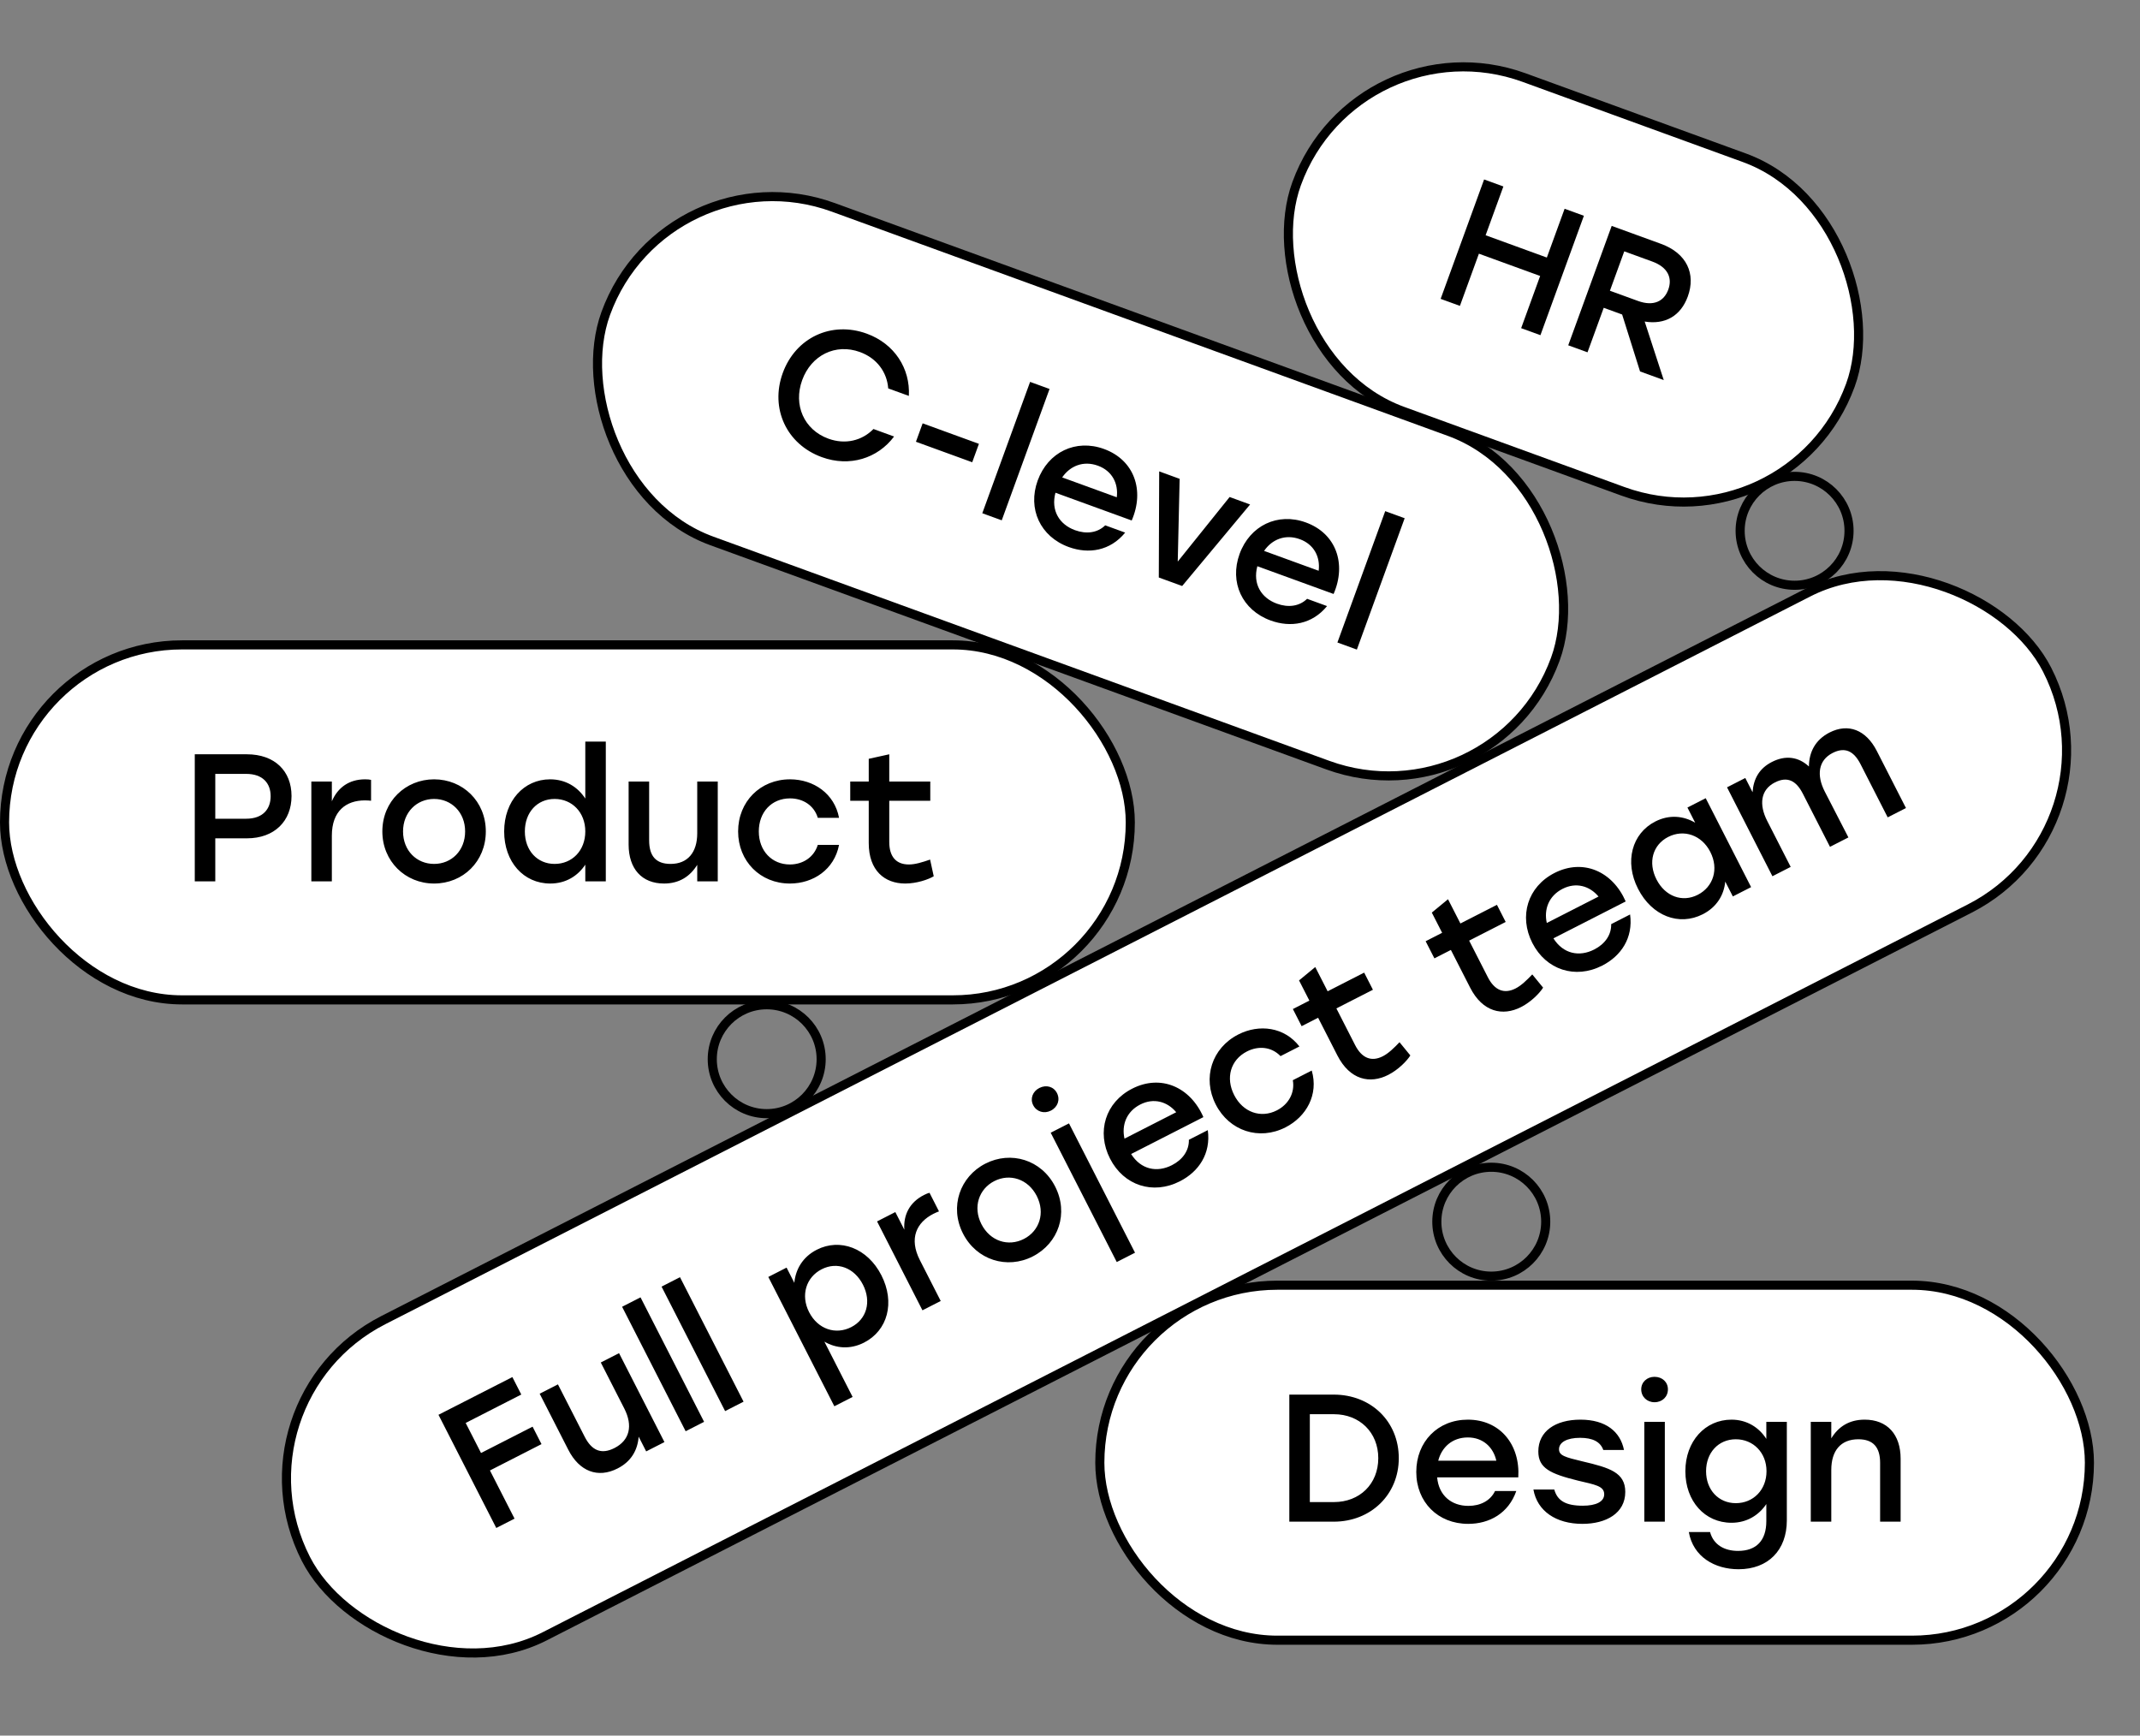 <?xml version="1.0" encoding="UTF-8"?> <svg xmlns="http://www.w3.org/2000/svg" width="127" height="103" viewBox="0 0 127 103" fill="none"><rect x="0" y="0" width="127" height="103" fill="#808080" stroke="none"/><rect x="0.27" y="38.27" width="66.808" height="21.067" rx="10.534" fill="white"></rect><rect x="0.27" y="38.27" width="66.808" height="21.067" rx="10.534" stroke="black" stroke-width="0.54"></rect><path d="M14.651 44.763C16.299 44.763 17.301 45.754 17.301 47.24C17.301 48.716 16.299 49.75 14.651 49.75L12.776 49.75L12.776 52.303L11.559 52.303L11.559 44.763L14.651 44.763ZM14.608 48.587C15.599 48.587 16.062 48.016 16.062 47.251C16.062 46.486 15.599 45.926 14.608 45.926L12.776 45.926L12.776 48.587L14.608 48.587ZM21.666 46.249C21.817 46.249 21.935 46.26 22.021 46.282L22.021 47.52C21.913 47.51 21.817 47.499 21.655 47.499C20.545 47.499 19.694 48.124 19.694 49.589L19.694 52.303L18.477 52.303L18.477 46.379L19.694 46.379L19.694 47.553C20.05 46.723 20.729 46.249 21.666 46.249ZM25.761 46.249C27.463 46.249 28.831 47.553 28.831 49.341C28.831 51.118 27.485 52.433 25.761 52.433C24.048 52.433 22.691 51.108 22.691 49.341C22.691 47.553 24.07 46.249 25.761 46.249ZM25.761 47.413C24.738 47.413 23.919 48.199 23.919 49.341C23.919 50.483 24.727 51.269 25.761 51.269C26.795 51.269 27.603 50.483 27.603 49.341C27.603 48.199 26.785 47.413 25.761 47.413ZM34.735 44.009L35.952 44.009L35.952 52.303L34.735 52.303L34.735 51.312C34.293 51.98 33.582 52.433 32.656 52.433C31.072 52.433 29.92 51.151 29.92 49.341C29.92 47.531 31.094 46.249 32.645 46.249C33.582 46.249 34.293 46.713 34.735 47.391L34.735 44.009ZM32.914 51.269C33.949 51.269 34.735 50.483 34.735 49.341C34.735 48.21 33.949 47.413 32.914 47.413C31.88 47.413 31.148 48.21 31.148 49.341C31.148 50.483 31.891 51.269 32.914 51.269ZM41.378 46.379L42.596 46.379L42.596 52.303L41.378 52.303L41.378 51.323C40.958 52.002 40.323 52.433 39.407 52.433C38.093 52.433 37.306 51.56 37.306 50.117L37.306 46.379L38.524 46.379L38.524 49.869C38.524 50.785 38.912 51.269 39.795 51.269C40.807 51.269 41.378 50.591 41.378 49.449L41.378 46.379ZM46.875 52.433C45.119 52.433 43.804 51.108 43.804 49.341C43.804 47.574 45.119 46.249 46.885 46.249C48.286 46.249 49.525 47.1 49.794 48.533L48.533 48.533C48.307 47.79 47.65 47.38 46.885 47.38C45.787 47.38 45.032 48.199 45.032 49.341C45.032 50.494 45.808 51.302 46.875 51.302C47.65 51.302 48.307 50.871 48.533 50.138L49.794 50.138C49.514 51.603 48.264 52.433 46.875 52.433ZM55.197 51.011L55.413 52.002C55.09 52.196 54.4 52.433 53.721 52.433C52.504 52.433 51.556 51.668 51.556 50.031L51.556 47.52L50.458 47.52L50.458 46.379L51.556 46.379L51.556 45.032L52.774 44.763L52.774 46.379L55.208 46.379L55.208 47.52L52.774 47.52L52.774 49.966C52.774 50.828 53.172 51.302 53.937 51.302C54.314 51.302 54.734 51.172 55.197 51.011Z" fill="black"></path><rect x="39.552" y="8.702" width="59.972" height="21.067" rx="10.534" transform="rotate(20 39.552 8.702)" fill="white"></rect><rect x="39.552" y="8.702" width="59.972" height="21.067" rx="10.534" transform="rotate(20 39.552 8.702)" stroke="black" stroke-width="0.54"></rect><path d="M48.774 27.13C46.669 26.364 45.691 24.231 46.453 22.136C47.216 20.04 49.336 19.035 51.441 19.801C53.081 20.398 54.026 21.866 53.937 23.495L52.712 23.05C52.64 22.083 52.036 21.256 51.033 20.891C49.586 20.364 48.145 21.078 47.607 22.556C47.069 24.034 47.714 25.506 49.162 26.033C50.164 26.398 51.159 26.153 51.836 25.459L53.06 25.905C52.081 27.21 50.414 27.727 48.774 27.13ZM58.095 26.339L57.697 27.432L54.357 26.216L54.755 25.123L58.095 26.339ZM58.295 30.458L61.132 22.663L62.286 23.083L59.449 30.878L58.295 30.458ZM65.519 26.645C67.311 27.297 67.94 29.096 67.162 30.888L62.637 29.241C62.356 30.297 62.868 31.125 63.799 31.464C64.468 31.707 65.127 31.627 65.59 31.176L66.774 31.607C65.885 32.693 64.609 32.894 63.425 32.463C61.734 31.847 60.972 30.194 61.583 28.514C62.195 26.833 63.839 26.033 65.519 26.645ZM65.158 27.637C64.287 27.32 63.501 27.653 63.036 28.332L66.276 29.511C66.38 28.689 65.998 27.943 65.158 27.637ZM72.973 29.495L74.188 29.938L70.157 34.776L68.77 34.271L68.793 27.974L70.007 28.416L69.894 33.327L72.973 29.495ZM77.5 31.006C79.292 31.658 79.921 33.457 79.143 35.249L74.618 33.602C74.337 34.657 74.849 35.486 75.781 35.825C76.449 36.068 77.109 35.987 77.571 35.536L78.755 35.968C77.867 37.054 76.59 37.254 75.406 36.823C73.715 36.208 72.953 34.555 73.564 32.874C74.176 31.194 75.82 30.394 77.5 31.006ZM77.139 31.998C76.269 31.681 75.483 32.014 75.018 32.693L78.257 33.872C78.361 33.05 77.979 32.303 77.139 31.998ZM79.37 38.129L82.207 30.334L83.361 30.754L80.524 38.549L79.37 38.129Z" fill="black"></path><rect x="80.552" y="1.002" width="34.972" height="21.067" rx="10.534" transform="rotate(20 80.552 1.002)" fill="white"></rect><rect x="80.552" y="1.002" width="34.972" height="21.067" rx="10.534" transform="rotate(20 80.552 1.002)" stroke="black" stroke-width="0.54"></rect><path d="M92.853 12.389L93.997 12.805L91.418 19.891L90.274 19.475L91.401 16.377L87.767 15.055L86.64 18.152L85.496 17.736L88.075 10.65L89.219 11.066L88.165 13.961L91.799 15.284L92.853 12.389ZM97.33 22.043L96.267 18.664L95.174 18.266L94.212 20.908L93.068 20.492L95.647 13.406L98.573 14.471C100.111 15.031 100.65 16.259 100.164 17.595C99.74 18.759 98.806 19.279 97.605 19.082L98.737 22.555L97.33 22.043ZM96.393 14.916L95.542 17.254L97.202 17.858C98.144 18.201 98.756 17.873 99.006 17.185C99.257 16.497 98.984 15.859 98.053 15.52L96.393 14.916Z" fill="black"></path><rect x="13.363" y="83.135" width="116.03" height="21.067" rx="10.534" transform="rotate(-27.053 13.363 83.135)" fill="white"></rect><rect x="13.363" y="83.135" width="116.03" height="21.067" rx="10.534" transform="rotate(-27.053 13.363 83.135)" stroke="black" stroke-width="0.54"></rect><path d="M30.936 82.758L27.636 84.444L28.547 86.228L31.607 84.665L32.136 85.701L29.076 87.264L30.536 90.123L29.452 90.677L26.022 83.961L30.407 81.722L30.936 82.758ZM35.654 80.857L36.738 80.303L39.432 85.58L38.348 86.133L37.903 85.26C37.837 86.056 37.467 86.729 36.651 87.145C35.481 87.743 34.384 87.323 33.727 86.038L32.027 82.709L33.111 82.155L34.699 85.264C35.115 86.079 35.681 86.334 36.468 85.933C37.37 85.472 37.569 84.608 37.05 83.591L35.654 80.857ZM40.691 84.937L36.919 77.55L38.012 76.991L41.785 84.378L40.691 84.937ZM43.033 83.741L39.261 76.354L40.355 75.795L44.127 83.182L43.033 83.741ZM48.472 74.165C49.854 73.46 51.483 74.067 52.306 75.679C53.129 77.291 52.685 78.957 51.275 79.677C50.45 80.098 49.611 80.019 48.924 79.62L50.599 82.901L49.515 83.454L45.596 75.78L46.68 75.226L47.14 76.128C47.215 75.327 47.638 74.591 48.472 74.165ZM50.516 78.758C51.427 78.293 51.731 77.254 51.212 76.238C50.698 75.23 49.683 74.853 48.762 75.324C47.841 75.794 47.503 76.862 48.017 77.869C48.537 78.886 49.595 79.229 50.516 78.758ZM54.831 70.918C54.965 70.85 55.075 70.805 55.162 70.785L55.725 71.889C55.624 71.928 55.533 71.963 55.389 72.036C54.401 72.541 53.927 73.484 54.594 74.789L55.828 77.207L54.744 77.76L52.05 72.484L53.134 71.93L53.668 72.976C53.607 72.075 53.996 71.344 54.831 70.918ZM58.478 69.055C59.994 68.281 61.805 68.82 62.618 70.413C63.427 71.996 62.825 73.778 61.29 74.562C59.765 75.341 57.953 74.779 57.15 73.205C56.337 71.613 56.972 69.825 58.478 69.055ZM59.007 70.092C58.096 70.557 57.724 71.63 58.243 72.647C58.763 73.664 59.84 73.996 60.761 73.526C61.682 73.056 62.044 71.988 61.525 70.971C61.005 69.954 59.919 69.626 59.007 70.092ZM61.678 64.567C62.09 64.356 62.53 64.483 62.726 64.866C62.926 65.26 62.776 65.699 62.364 65.91C61.97 66.111 61.516 65.98 61.315 65.587C61.119 65.203 61.284 64.768 61.678 64.567ZM66.275 74.895L62.355 67.221L63.44 66.667L67.359 74.342L66.275 74.895ZM67.191 64.606C68.889 63.739 70.635 64.504 71.416 66.295L67.127 68.485C67.709 69.41 68.664 69.599 69.547 69.148C70.18 68.825 70.57 68.287 70.555 67.641L71.678 67.068C71.868 68.459 71.145 69.53 70.022 70.103C68.42 70.921 66.691 70.353 65.877 68.76C65.064 67.168 65.598 65.419 67.191 64.606ZM67.671 65.546C66.846 65.968 66.554 66.77 66.734 67.573L69.804 66.005C69.274 65.369 68.467 65.139 67.671 65.546ZM76.29 66.902C74.726 67.701 72.953 67.118 72.149 65.545C71.346 63.972 71.914 62.194 73.487 61.391C74.734 60.754 76.225 60.948 77.116 62.102L75.994 62.675C75.454 62.116 74.683 62.05 74.001 62.398C73.023 62.898 72.724 63.97 73.243 64.987C73.767 66.013 74.826 66.38 75.775 65.895C76.466 65.542 76.855 64.859 76.724 64.104L77.846 63.531C78.263 64.963 77.527 66.27 76.29 66.902ZM83.055 61.85L83.698 62.635C83.498 62.955 82.992 63.479 82.388 63.788C81.303 64.342 80.111 64.092 79.367 62.633L78.225 60.398L77.246 60.898L76.727 59.881L77.706 59.381L77.093 58.182L78.055 57.389L78.79 58.828L80.958 57.72L81.477 58.737L79.309 59.844L80.421 62.022C80.813 62.79 81.384 63.031 82.065 62.683C82.401 62.511 82.716 62.205 83.055 61.85ZM90.934 57.827L91.577 58.611C91.377 58.931 90.871 59.456 90.267 59.764C89.183 60.318 87.99 60.068 87.246 58.61L86.104 56.374L85.126 56.874L84.606 55.857L85.585 55.357L84.972 54.158L85.934 53.365L86.669 54.804L88.837 53.696L89.356 54.713L87.188 55.821L88.3 57.998C88.692 58.766 89.263 59.007 89.944 58.659C90.28 58.487 90.595 58.181 90.934 57.827ZM92.252 51.807C93.951 50.94 95.696 51.706 96.478 53.496L92.189 55.686C92.77 56.611 93.726 56.8 94.608 56.349C95.242 56.026 95.632 55.488 95.617 54.843L96.739 54.269C96.93 55.66 96.206 56.731 95.084 57.304C93.482 58.122 91.752 57.554 90.939 55.962C90.126 54.369 90.66 52.62 92.252 51.807ZM92.733 52.747C91.907 53.169 91.616 53.971 91.796 54.774L94.866 53.206C94.335 52.57 93.529 52.341 92.733 52.747ZM100.142 47.923L101.227 47.369L103.921 52.646L102.837 53.199L102.386 52.317C102.311 53.117 101.879 53.834 101.054 54.255C99.644 54.975 98.034 54.358 97.211 52.746C96.388 51.135 96.851 49.459 98.232 48.753C99.067 48.327 99.911 48.416 100.603 48.825L100.142 47.923ZM100.755 53.102C101.676 52.631 102.019 51.573 101.499 50.556C100.985 49.549 99.922 49.197 99.001 49.667C98.08 50.137 97.79 51.18 98.305 52.188C98.824 53.205 99.844 53.567 100.755 53.102ZM108.573 43.472C109.686 42.904 110.739 43.309 111.381 44.566L113.111 47.953L112.027 48.506L110.415 45.35C110.013 44.563 109.486 44.313 108.756 44.685C107.903 45.121 107.799 46.008 108.289 46.968L109.695 49.697L108.602 50.255L106.99 47.099C106.588 46.312 106.061 46.062 105.332 46.434C104.478 46.87 104.384 47.752 104.874 48.712L106.27 51.446L105.186 52L102.492 46.723L103.576 46.17L104.007 47.014C104.063 46.223 104.399 45.604 105.157 45.217C105.963 44.805 106.73 44.909 107.352 45.487C107.359 44.625 107.738 43.899 108.573 43.472Z" fill="black"></path><rect x="65.27" y="76.27" width="58.728" height="21.067" rx="10.534" fill="white"></rect><rect x="65.27" y="76.27" width="58.728" height="21.067" rx="10.534" stroke="black" stroke-width="0.54"></rect><path d="M79.155 82.763C81.353 82.763 83.012 84.346 83.012 86.533C83.012 88.709 81.342 90.303 79.155 90.303H76.516V82.763H79.155ZM79.166 89.14C80.685 89.14 81.795 88.074 81.795 86.533C81.795 85.004 80.685 83.926 79.166 83.926H77.733V89.14H79.166ZM87.11 84.249C89.016 84.249 90.223 85.725 90.104 87.675H85.289C85.386 88.763 86.151 89.366 87.142 89.366C87.853 89.366 88.445 89.065 88.725 88.483H89.986C89.523 89.808 88.392 90.433 87.131 90.433C85.332 90.433 84.05 89.14 84.05 87.352C84.05 85.564 85.322 84.249 87.11 84.249ZM87.11 85.305C86.183 85.305 85.558 85.887 85.354 86.684H88.801C88.618 85.876 88.004 85.305 87.11 85.305ZM93.91 90.433C92.348 90.433 91.228 89.679 91.002 88.397H92.24C92.424 89.054 92.908 89.356 93.932 89.356C94.718 89.356 95.203 89.118 95.203 88.677C95.203 88.181 94.643 88.106 93.652 87.869C91.993 87.46 91.293 87.126 91.293 86.135C91.293 84.939 92.305 84.249 93.792 84.249C95.311 84.249 96.162 84.971 96.377 86.048H95.149C94.977 85.564 94.524 85.327 93.77 85.327C92.984 85.327 92.521 85.596 92.521 86.005C92.521 86.382 92.887 86.479 93.921 86.727C95.526 87.104 96.453 87.384 96.453 88.537C96.453 89.808 95.311 90.433 93.91 90.433ZM98.187 81.707C98.65 81.707 98.984 82.019 98.984 82.45C98.984 82.892 98.65 83.215 98.187 83.215C97.745 83.215 97.4 82.892 97.4 82.45C97.4 82.019 97.745 81.707 98.187 81.707ZM97.583 90.303V84.379H98.801V90.303H97.583ZM104.824 84.379H106.041V90.228C106.041 91.995 104.932 93.126 103.176 93.126C101.765 93.126 100.483 92.393 100.224 90.918H101.485C101.689 91.682 102.346 92.038 103.143 92.038C104.231 92.038 104.824 91.424 104.824 90.271V89.258C104.382 89.916 103.671 90.368 102.756 90.368C101.172 90.368 100.019 89.086 100.019 87.309C100.019 85.531 101.194 84.249 102.756 84.249C103.671 84.249 104.393 84.713 104.824 85.391V84.379ZM103.014 89.205C104.048 89.205 104.835 88.418 104.835 87.309C104.835 86.21 104.048 85.413 103.014 85.413C101.98 85.413 101.248 86.21 101.248 87.309C101.248 88.418 101.991 89.205 103.014 89.205ZM110.661 84.249C111.997 84.249 112.794 85.122 112.794 86.566V90.303H111.577V86.813C111.577 85.898 111.178 85.413 110.284 85.413C109.239 85.413 108.679 86.091 108.679 87.233V90.303H107.462V84.379H108.679V85.359C109.099 84.669 109.735 84.249 110.661 84.249Z" fill="black"></path><circle cx="45.501" cy="62.858" r="3.231" stroke="black" stroke-width="0.54"></circle><circle cx="106.501" cy="31.501" r="3.231" stroke="black" stroke-width="0.54"></circle><circle cx="88.501" cy="72.501" r="3.231" stroke="black" stroke-width="0.54"></circle></svg> 
